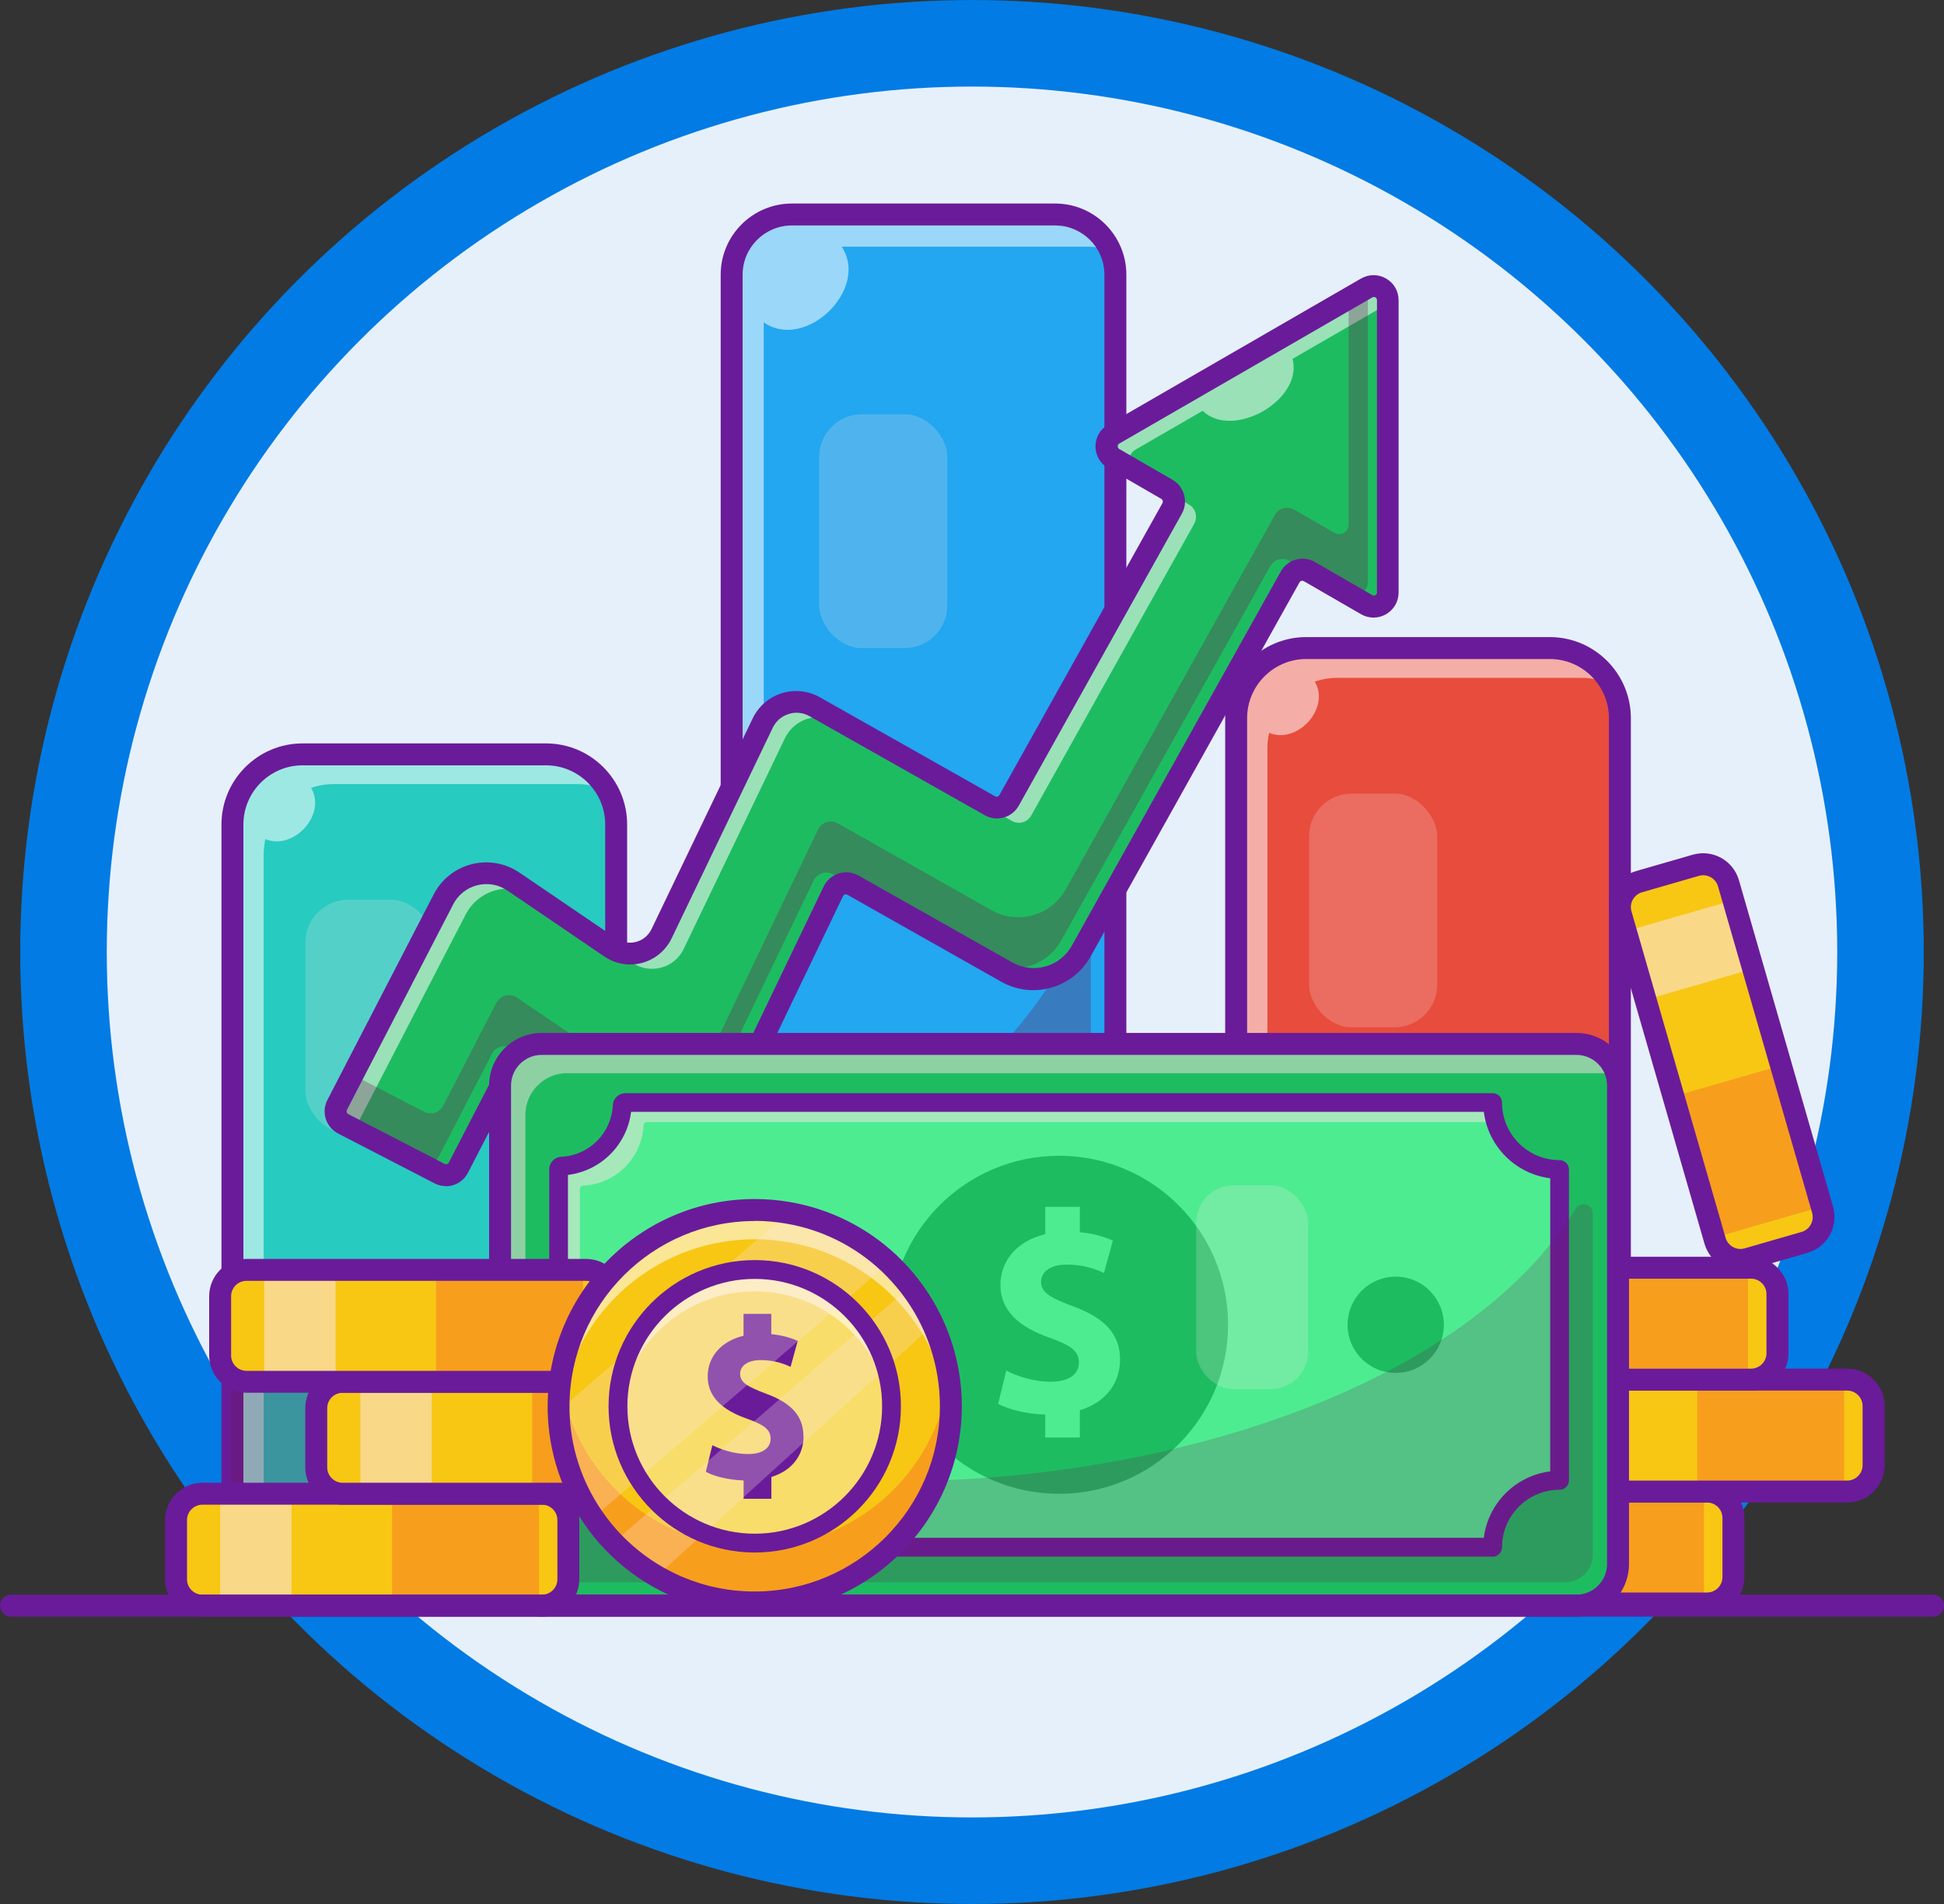 <?xml version="1.0" encoding="UTF-8"?>
<svg id="Capa_1" data-name="Capa 1" xmlns="http://www.w3.org/2000/svg" version="1.1" viewBox="0 0 250 244.8">
  <rect x="0" y="0" width="250" height="244.8" fill="#333333" stroke="none"/>
  <defs>
    <style>
      .cls-1 {
        fill: #6a1b9a;
      }

      .cls-1, .cls-2, .cls-3, .cls-4, .cls-5, .cls-6, .cls-7, .cls-8, .cls-9, .cls-10, .cls-11, .cls-12, .cls-13, .cls-14 {
        stroke-width: 0px;
      }

      .cls-2 {
        fill: #27cbc0;
      }

      .cls-3 {
        fill: #e6f0fa;
      }

      .cls-4 {
        fill: #4eec91;
      }

      .cls-5 {
        fill: #6b184e;
      }

      .cls-6 {
        fill: #e74c3c;
      }

      .cls-15 {
        opacity: .21;
      }

      .cls-16 {
        opacity: .2;
      }

      .cls-17 {
        opacity: .3;
      }

      .cls-18 {
        opacity: .27;
      }

      .cls-19 {
        opacity: .55;
      }

      .cls-20 {
        opacity: .5;
      }

      .cls-7 {
        fill: #fce5e5;
      }

      .cls-8 {
        fill: #22a7f0;
      }

      .cls-9 {
        fill: #f7c714;
      }

      .cls-10 {
        fill: #f9dd6a;
      }

      .cls-11 {
        fill: #f89e1d;
      }

      .cls-12 {
        fill: #027be4;
      }

      .cls-13 {
        fill: #fff;
      }

      .cls-14 {
        fill: #1ebc61;
      }
    </style>
  </defs>
  <g>
    <circle class="cls-12" cx="125" cy="122.4" r="122.4"/>
    <circle class="cls-3" cx="125" cy="122.4" r="111.27"/>
  </g>
  <g>
    <rect class="cls-8" x="94.09" y="27.58" width="49.35" height="149.49" rx="7.74" ry="7.74"/>
    <g class="cls-19">
      <path class="cls-13" d="M139.84,31.72h-31.6c3.63,5.48-4.68,13.46-10.02,9.73v132.03c0,1.07.22,2.08.6,3-2.78-1.17-4.74-3.93-4.74-7.14V35.32c0-4.28,3.47-7.74,7.74-7.74h33.87c3.22,0,5.97,1.96,7.14,4.74-.92-.39-1.94-.61-3.01-.61Z"/>
    </g>
    <path class="cls-1" d="M135.7,178.48h-33.87c-5.04,0-9.15-4.1-9.15-9.15V35.32c0-5.04,4.1-9.15,9.15-9.15h33.87c5.04,0,9.15,4.1,9.15,9.15v134.01c0,5.04-4.1,9.15-9.15,9.15ZM101.83,28.99c-3.49,0-6.33,2.84-6.33,6.33v134.01c0,3.49,2.84,6.33,6.33,6.33h33.87c3.49,0,6.33-2.84,6.33-6.33V35.32c0-3.49-2.84-6.33-6.33-6.33h-33.87Z"/>
    <g class="cls-17">
      <path class="cls-5" d="M138.28,120.81c.5-1,2.01-.64,2.01.48v48.4c0,2.2-1.81,3.98-4.05,3.98h-38.32c-1.11,0-2.16-.23-3.12-.64-.6-1.1-.94-2.36-.94-3.7v-20.49c12.68,3.91,34.09-7.33,44.42-28.03Z"/>
    </g>
    <g class="cls-15">
      <rect class="cls-7" x="105.34" y="53.26" width="16.49" height="30.06" rx="5.49" ry="5.49"/>
    </g>
    <g>
      <path class="cls-2" d="M38.91,96.99h31.31c4.98,0,9.02,4.04,9.02,9.02v92.02c0,4.27-3.47,7.74-7.74,7.74h-33.87c-4.27,0-7.74-3.47-7.74-7.74v-92.02c0-4.98,4.04-9.02,9.02-9.02Z"/>
      <g class="cls-19">
        <path class="cls-13" d="M78.14,101.69c-1.18-.57-2.5-.88-3.9-.88h-31.31c-1.02,0-2.01.17-2.92.49,2.03,3.47-2.3,8.1-5.88,6.58-.14.63-.22,1.28-.22,1.95v92.02c0,1.19.27,2.33.76,3.34-2.81-1.17-4.77-3.93-4.77-7.15v-92.02c0-4.98,4.04-9.02,9.02-9.02h31.31c3.42,0,6.39,1.9,7.92,4.7Z"/>
      </g>
      <path class="cls-1" d="M71.5,207.18h-33.87c-5.04,0-9.15-4.1-9.15-9.15v-92.02c0-5.75,4.68-10.43,10.43-10.43h31.31c5.75,0,10.43,4.68,10.43,10.43v92.02c0,5.04-4.1,9.15-9.15,9.15ZM38.91,98.4c-4.2,0-7.61,3.42-7.61,7.61v92.02c0,3.49,2.84,6.33,6.33,6.33h33.87c3.49,0,6.33-2.84,6.33-6.33v-92.02c0-4.2-3.42-7.61-7.61-7.61h-31.31Z"/>
      <g class="cls-17">
        <path class="cls-5" d="M74.08,149.51c.5-1,2.01-.64,2.01.48v48.4c0,2.2-1.81,3.98-4.05,3.98h-38.32c-1.11,0-2.16-.23-3.12-.64-.6-1.1-.94-2.36-.94-3.7v-20.49c12.68,3.91,34.09-7.33,44.42-28.03Z"/>
      </g>
      <g class="cls-15">
        <rect class="cls-7" x="39.27" y="115.69" width="16.49" height="30.06" rx="5.49" ry="5.49"/>
      </g>
    </g>
    <path class="cls-6" d="M167.99,83.32h31.31c4.98,0,9.02,4.04,9.02,9.02v92.02c0,4.27-3.47,7.74-7.74,7.74h-33.87c-4.27,0-7.74-3.47-7.74-7.74v-92.02c0-4.98,4.04-9.02,9.02-9.02Z"/>
    <g class="cls-19">
      <path class="cls-13" d="M207.22,88.03c-1.18-.57-2.5-.88-3.9-.88h-31.31c-1.02,0-2.01.17-2.92.49,2.03,3.47-2.3,8.1-5.88,6.58-.14.63-.22,1.28-.22,1.95v92.02c0,1.19.27,2.33.76,3.34-2.81-1.17-4.77-3.93-4.77-7.15v-92.02c0-4.98,4.04-9.02,9.02-9.02h31.31c3.42,0,6.39,1.9,7.92,4.7Z"/>
    </g>
    <path class="cls-1" d="M200.58,193.51h-33.87c-5.04,0-9.15-4.1-9.15-9.15v-92.02c0-5.75,4.68-10.43,10.43-10.43h31.31c5.75,0,10.43,4.68,10.43,10.43v92.02c0,5.04-4.1,9.15-9.15,9.15ZM167.99,84.73c-4.2,0-7.61,3.42-7.61,7.61v92.02c0,3.49,2.84,6.33,6.33,6.33h33.87c3.49,0,6.33-2.84,6.33-6.33v-92.02c0-4.2-3.42-7.61-7.61-7.61h-31.31Z"/>
    <g class="cls-17">
      <path class="cls-5" d="M203.15,135.84c.5-1,2.01-.64,2.01.48v48.4c0,2.2-1.81,3.98-4.05,3.98h-38.32c-1.11,0-2.16-.23-3.12-.64-.6-1.1-.94-2.36-.94-3.7v-20.49c12.68,3.91,34.09-7.33,44.42-28.03Z"/>
    </g>
    <g class="cls-15">
      <rect class="cls-7" x="168.34" y="102.03" width="16.49" height="30.06" rx="5.49" ry="5.49"/>
    </g>
    <g>
      <path class="cls-9" d="M222.92,195.17v7.61c0,1.81-1.41,3.28-3.2,3.38-.06,0-.13,0-.19,0h-43.68c-1.87,0-3.39-1.52-3.39-3.39v-7.61c0-1.87,1.52-3.39,3.39-3.39h43.68c1.87,0,3.39,1.52,3.39,3.39Z"/>
      <rect class="cls-11" x="200.24" y="191.78" width="18.89" height="14.39"/>
      <g class="cls-19">
        <rect class="cls-7" x="178.14" y="191.78" width="9.18" height="14.39"/>
      </g>
      <path class="cls-1" d="M219.53,207.57h-43.67c-2.64,0-4.8-2.15-4.8-4.8v-7.61c0-2.64,2.15-4.8,4.8-4.8h43.67c2.64,0,4.8,2.15,4.8,4.8v7.61c0,2.64-2.15,4.8-4.8,4.8ZM175.86,193.18c-1.09,0-1.98.89-1.98,1.98v7.61c0,1.09.89,1.98,1.98,1.98h43.67c1.09,0,1.98-.89,1.98-1.98v-7.61c0-1.09-.89-1.98-1.98-1.98h-43.67Z"/>
    </g>
    <g>
      <path class="cls-9" d="M240.95,180.78v7.61c0,1.81-1.41,3.28-3.2,3.38-.06,0-.13,0-.19,0h-43.68c-1.87,0-3.39-1.52-3.39-3.39v-7.61c0-1.87,1.52-3.39,3.39-3.39h43.68c1.87,0,3.39,1.52,3.39,3.39Z"/>
      <rect class="cls-11" x="218.27" y="177.39" width="18.89" height="14.39"/>
      <g class="cls-19">
        <rect class="cls-7" x="196.16" y="177.39" width="9.18" height="14.39"/>
      </g>
      <path class="cls-1" d="M237.56,193.18h-43.67c-2.64,0-4.8-2.15-4.8-4.8v-7.61c0-2.64,2.15-4.8,4.8-4.8h43.67c2.64,0,4.8,2.15,4.8,4.8v7.61c0,2.64-2.15,4.8-4.8,4.8ZM193.88,178.79c-1.09,0-1.98.89-1.98,1.98v7.61c0,1.09.89,1.98,1.98,1.98h43.67c1.09,0,1.98-.89,1.98-1.98v-7.61c0-1.09-.89-1.98-1.98-1.98h-43.67Z"/>
    </g>
    <g>
      <path class="cls-9" d="M232.06,159.74l-7.31,2.11c-1.74.5-3.55-.45-4.14-2.14-.02-.06-.04-.12-.06-.18l-12.1-41.97c-.52-1.8.52-3.68,2.32-4.19l7.31-2.11c1.8-.52,3.68.52,4.19,2.32l12.1,41.97c.52,1.8-.52,3.68-2.32,4.19Z"/>
      <rect class="cls-11" x="217.54" y="138.63" width="14.39" height="18.89" transform="translate(-32.23 68.07) rotate(-16.09)"/>
      <g class="cls-19">
        <rect class="cls-7" x="210.07" y="117.57" width="14.39" height="9.18" transform="translate(-25.34 64.98) rotate(-16.09)"/>
      </g>
      <path class="cls-1" d="M223.8,163.38c-.8,0-1.59-.2-2.31-.6-1.12-.62-1.93-1.64-2.29-2.87l-12.1-41.97c-.36-1.23-.21-2.53.41-3.65.62-1.12,1.64-1.93,2.87-2.29l7.31-2.11c1.23-.35,2.53-.21,3.65.41,1.12.62,1.93,1.64,2.29,2.87l12.1,41.97c.73,2.54-.74,5.2-3.28,5.94l-7.31,2.11c-.44.13-.89.19-1.34.19ZM219.03,112.53c-.18,0-.37.03-.55.08l-7.31,2.11c-.51.15-.93.48-1.19.95-.26.46-.32,1-.17,1.51l12.1,41.96h0c.15.51.48.93.95,1.19.46.26,1,.32,1.51.17l7.31-2.11c1.05-.3,1.66-1.4,1.36-2.45l-12.1-41.97c-.15-.51-.48-.93-.95-1.19-.3-.16-.62-.25-.96-.25Z"/>
    </g>
    <g>
      <path class="cls-9" d="M228.59,166.38v7.61c0,1.81-1.41,3.28-3.2,3.38-.06,0-.13,0-.19,0h-43.68c-1.87,0-3.39-1.52-3.39-3.39v-7.61c0-1.87,1.52-3.39,3.39-3.39h43.68c1.87,0,3.39,1.52,3.39,3.39Z"/>
      <rect class="cls-11" x="205.91" y="163" width="18.89" height="14.39"/>
      <g class="cls-19">
        <rect class="cls-7" x="183.8" y="162.99" width="9.18" height="14.39"/>
      </g>
      <path class="cls-1" d="M225.2,178.79h-43.67c-2.64,0-4.8-2.15-4.8-4.8v-7.61c0-2.64,2.15-4.8,4.8-4.8h43.67c2.64,0,4.8,2.15,4.8,4.8v7.61c0,2.64-2.15,4.8-4.8,4.8ZM181.52,164.4c-1.09,0-1.98.89-1.98,1.98v7.61c0,1.09.89,1.98,1.98,1.98h43.67c1.09,0,1.98-.89,1.98-1.98v-7.61c0-1.09-.89-1.98-1.98-1.98h-43.67Z"/>
    </g>
    <g>
      <path class="cls-14" d="M178.46,38.58v37.58c0,1.39-1.51,2.26-2.71,1.57l-7.36-4.25c-.87-.5-1.99-.2-2.48.68l-26.88,48.12c-1.9,3.39-6.19,4.6-9.57,2.69l-19.77-11.17c-.91-.51-2.07-.15-2.52.79l-13.17,27.42c-2.2,4.59-7.98,6.14-12.19,3.28l-13.38-9.09c-.9-.61-2.13-.3-2.62.67l-6.85,13.25c-.46.89-1.55,1.24-2.44.78l-12.38-6.4c-.89-.46-1.24-1.55-.78-2.44l13.67-26.43c1.71-3.3,5.91-4.36,8.98-2.28l12.47,8.48c2.28,1.55,5.39.71,6.59-1.77l13.01-27.09c1.2-2.5,4.26-3.46,6.68-2.1l22.53,12.73c.87.49,1.98.18,2.47-.69l20.97-37.54c.48-.86.18-1.96-.67-2.45l-6.85-3.96c-1.21-.7-1.21-2.44,0-3.13l32.54-18.79c1.21-.7,2.71.17,2.71,1.57Z"/>
      <g class="cls-19">
        <path class="cls-13" d="M153.59,67.32l-20.98,37.54c-.49.88-1.6,1.19-2.47.69l-22.53-12.73c-2.41-1.36-5.48-.4-6.67,2.1l-13.02,27.09c-1.19,2.48-4.31,3.32-6.59,1.78l-12.47-8.48c-3.07-2.08-7.28-1.02-8.98,2.28l-13.67,26.43c-.25.48-.26,1.03-.07,1.5l-2.01-1.04c-.89-.46-1.23-1.55-.78-2.44l13.67-26.43c1.71-3.3,5.91-4.36,8.98-2.28l12.47,8.48c2.28,1.54,5.39.71,6.59-1.78l13.02-27.09c1.2-2.5,4.26-3.46,6.67-2.1l22.53,12.73c.87.5,1.98.18,2.47-.69l20.98-37.54c.31-.55.29-1.2.02-1.72l2.15,1.25c.86.49,1.16,1.58.68,2.45Z"/>
        <path class="cls-13" d="M178.46,39.07l-12.24,7.07c1.4,5.29-7.66,10.43-11.56,6.68l-8.6,4.97c-.89.51-1.12,1.59-.7,2.4l-2.15-1.24c-1.21-.7-1.21-2.44,0-3.13l32.54-18.79c1.21-.7,2.72.18,2.72,1.57v.49Z"/>
      </g>
      <g class="cls-17">
        <path class="cls-5" d="M175.91,37.21v37.58c0,1.05-.86,1.8-1.79,1.81l-.7-.4-4.8-2.77c-.29-.17-.61-.25-.92-.24l-1.86-1.08c-.87-.5-1.99-.2-2.48.68l-26.88,48.12c-1.6,2.87-4.91,4.17-7.94,3.35l-18.62-10.52c-.27-.16-.57-.23-.86-.24l-1.91-1.08c-.91-.52-2.07-.15-2.52.79l-13.17,27.42c-1.78,3.71-5.89,5.44-9.63,4.45l-13.16-8.94c-.39-.26-.84-.36-1.27-.29l-1.51-1.02c-.9-.61-2.13-.3-2.63.67l-6.85,13.25c-.36.7-1.11,1.06-1.85.96l-10.19-5.27c-.89-.46-1.23-1.55-.78-2.44l1.88-3.63.05-.1,6.84,3.54,2.19,1.13c.89.46,1.98.11,2.44-.77l6.85-13.25c.28-.54.8-.88,1.36-.96.43-.06.88.03,1.27.29l13.16,8.94.22.15c4.21,2.86,9.98,1.31,12.19-3.28l13.17-27.42c.32-.66.98-1.04,1.66-1.03.29,0,.59.08.86.24l18.62,10.52,1.15.65c3.38,1.91,7.68.71,9.57-2.69l26.88-48.12c.32-.59.94-.92,1.57-.93.31,0,.63.07.92.24l3.15,1.82,2.01,1.16c.82.47,1.84-.12,1.84-1.06v-28.92s0-.06,0-.09l2.48-1.43c0,.07.01.14.01.21Z"/>
      </g>
      <path class="cls-1" d="M57.34,152.5c-.51,0-1.01-.12-1.47-.36l-12.38-6.4c-.76-.39-1.33-1.06-1.59-1.88-.26-.82-.19-1.69.21-2.45l13.67-26.43c1-1.93,2.78-3.34,4.88-3.87,2.11-.53,4.34-.14,6.14,1.08l12.47,8.48c.75.51,1.67.66,2.54.43.87-.23,1.59-.83,1.98-1.65l13.01-27.09c.74-1.54,2.1-2.72,3.73-3.23,1.63-.51,3.42-.32,4.91.52l22.53,12.73c.12.07.23.06.31.04.07-.02.18-.07.24-.19l20.97-37.54c.11-.19.04-.44-.15-.55l-6.85-3.96c-1.01-.58-1.61-1.62-1.61-2.79,0-1.16.6-2.2,1.61-2.79l32.54-18.79c1.01-.58,2.21-.58,3.22,0,1.01.58,1.61,1.62,1.61,2.79v37.58c0,1.16-.6,2.2-1.61,2.79-1.01.58-2.21.58-3.22,0l-7.36-4.25c-.12-.07-.23-.06-.31-.04-.07.02-.18.07-.24.19l-26.88,48.12c-1.1,1.97-2.9,3.39-5.08,4-2.17.61-4.45.33-6.42-.78l-19.77-11.17c-.13-.07-.24-.06-.32-.03-.08.02-.18.08-.24.21l-13.17,27.42c-1.23,2.56-3.5,4.45-6.24,5.18-2.74.74-5.66.25-8-1.35l-13.38-9.09c-.13-.09-.26-.07-.33-.06-.07.02-.19.07-.26.21l-6.85,13.25c-.39.76-1.06,1.33-1.88,1.59-.32.1-.65.15-.98.15ZM62.53,113.67c-.39,0-.79.05-1.17.15-1.33.34-2.45,1.23-3.07,2.44l-13.67,26.43c-.06.12-.05.23-.03.31.02.07.08.17.2.24l12.38,6.4c.12.06.23.05.31.03.07-.02.17-.08.24-.2l6.85-13.25c.42-.82,1.18-1.41,2.07-1.64.89-.23,1.84-.06,2.6.46l13.38,9.09c1.67,1.13,3.74,1.48,5.69.96,1.95-.52,3.57-1.87,4.44-3.69l13.17-27.42c.38-.8,1.09-1.41,1.94-1.68.85-.27,1.77-.17,2.55.27l19.77,11.17c1.31.74,2.83.92,4.27.52,1.45-.41,2.65-1.35,3.38-2.66l26.88-48.12c.42-.76,1.12-1.3,1.95-1.53.84-.23,1.71-.12,2.46.32l7.36,4.25c.17.1.31.05.4,0,.09-.05.2-.16.2-.35v-37.58c0-.19-.11-.3-.2-.35-.09-.05-.24-.1-.4,0l-32.54,18.79c-.17.1-.2.24-.2.35s.03.25.2.35l6.85,3.96c1.51.87,2.05,2.83,1.2,4.35l-20.97,37.54c-.42.75-1.11,1.3-1.94,1.53-.83.23-1.7.13-2.45-.3l-22.53-12.73c-.82-.47-1.78-.57-2.68-.28-.9.28-1.63.91-2.04,1.76l-13.01,27.09c-.75,1.55-2.13,2.7-3.79,3.15-1.66.45-3.43.15-4.86-.82l-12.47-8.48c-.8-.54-1.74-.83-2.69-.83Z"/>
    </g>
    <g>
      <rect class="cls-14" x="64.31" y="134.22" width="143.77" height="72.22" rx="5.35" ry="5.35"/>
      <g class="cls-20">
        <path class="cls-7" d="M207.94,138.35c-.6-.24-1.26-.37-1.95-.37H72.92c-2.95,0-5.35,2.4-5.35,5.35v61.52c0,.42.05.83.15,1.22-2-.78-3.41-2.71-3.41-4.98v-61.52c0-2.95,2.4-5.35,5.35-5.35h133.07c2.53,0,4.66,1.77,5.21,4.13Z"/>
      </g>
      <path class="cls-1" d="M202.73,207.85H69.66c-3.73,0-6.76-3.03-6.76-6.76v-61.52c0-3.73,3.03-6.76,6.76-6.76h133.07c3.73,0,6.76,3.03,6.76,6.76v61.52c0,3.73-3.03,6.76-6.76,6.76ZM69.66,135.63c-2.17,0-3.94,1.77-3.94,3.94v61.52c0,2.17,1.77,3.94,3.94,3.94h133.07c2.17,0,3.94-1.77,3.94-3.94v-61.52c0-2.17-1.77-3.94-3.94-3.94H69.66Z"/>
      <path class="cls-4" d="M200.56,150.36v39.96c-4.75,0-8.61,3.85-8.61,8.61h-111.52c-.23,0-.41-.18-.42-.41-.21-4.2-3.58-7.57-7.78-7.77-.23-.01-.41-.19-.41-.42v-39.98c0-.23.18-.41.41-.42,4.2-.21,7.57-3.57,7.78-7.77.01-.23.19-.41.42-.41h111.52c0,4.75,3.85,8.61,8.61,8.61Z"/>
      <g class="cls-20">
        <path class="cls-7" d="M191.95,141.75c0,.87.13,1.72.37,2.51h-109.13c-.23,0-.41.18-.42.41-.21,4.2-3.58,7.57-7.78,7.77-.23.01-.41.19-.41.42v38.36c-.74-.27-1.53-.43-2.35-.47-.23-.01-.41-.19-.41-.42v-39.98c0-.23.18-.41.41-.42,4.2-.21,7.57-3.57,7.78-7.77.01-.23.19-.41.42-.41h111.52Z"/>
      </g>
      <path class="cls-1" d="M191.95,200.13h-111.52c-.87,0-1.58-.68-1.62-1.55-.18-3.6-3.03-6.45-6.63-6.63-.87-.04-1.55-.76-1.55-1.62v-39.98c0-.87.68-1.58,1.55-1.62,3.6-.18,6.45-3.03,6.63-6.63.04-.87.76-1.55,1.62-1.55h111.52c.67,0,1.21.54,1.21,1.21,0,4.08,3.32,7.4,7.4,7.4.67,0,1.21.54,1.21,1.21v39.96c0,.67-.54,1.21-1.21,1.21-4.08,0-7.4,3.32-7.4,7.4,0,.67-.54,1.21-1.21,1.21ZM81.16,197.72h109.66c.55-4.45,4.09-7.99,8.54-8.54v-37.69c-4.45-.55-7.99-4.09-8.54-8.54h-109.66c-.54,4.25-3.87,7.58-8.12,8.11v38.54c4.25.54,7.58,3.87,8.12,8.11Z"/>
      <circle class="cls-14" cx="136.2" cy="170.33" r="21.73"/>
      <path class="cls-4" d="M144.04,174.8c0,2.88-1.67,5.43-5.17,6.52v3.5h-4.45v-2.95c-2.47-.06-4.84-.7-6.06-1.38l1.05-4.26c1.39.71,3.52,1.42,5.72,1.42,2.37,0,3.62-.98,3.62-2.47s-1.08-2.23-3.83-3.21c-3.79-1.32-6.26-3.42-6.26-6.74,0-3.14,2.12-5.68,5.76-6.55v-3.51h4.45v3.26c1.8.16,3.18.6,4.25,1.07l-1.15,4.17c-.91-.44-2.54-1.08-4.77-1.08s-3.32,1.01-3.32,2.2c0,1.45,1.29,2.1,4.23,3.21,4.03,1.49,5.93,3.59,5.93,6.81Z"/>
      <circle class="cls-14" cx="91.06" cy="170.33" r="6.19"/>
      <circle class="cls-14" cx="179.49" cy="170.33" r="6.19"/>
      <g class="cls-15">
        <rect class="cls-7" x="153.83" y="152.4" width="14.38" height="26.21" rx="4.79" ry="4.79"/>
      </g>
      <g class="cls-16">
        <path class="cls-5" d="M204.84,156.02v43.86c0,1.96-1.59,3.55-3.55,3.55H69.86c-1.27,0-2.31-1.03-2.31-2.31v-.03s0-18.14,0-18.14c0-1.27,1.34-2.11,2.47-1.54,12.25,6.22,29.05,9.17,46.72,9.01h.27c34.23-.37,71.67-12.42,85.62-35.02.64-1.03,2.21-.6,2.21.61Z"/>
      </g>
    </g>
    <g>
      <path class="cls-9" d="M73.1,195.44v7.61c0,1.81-1.41,3.28-3.2,3.38-.06,0-.13,0-.19,0H26.03c-1.87,0-3.39-1.52-3.39-3.39v-7.61c0-1.87,1.52-3.39,3.39-3.39h43.68c1.87,0,3.39,1.52,3.39,3.39Z"/>
      <rect class="cls-11" x="50.42" y="192.06" width="18.89" height="14.39"/>
      <g class="cls-19">
        <rect class="cls-7" x="28.31" y="192.05" width="9.18" height="14.39"/>
      </g>
      <path class="cls-1" d="M69.71,207.85H26.03c-2.64,0-4.8-2.15-4.8-4.8v-7.61c0-2.64,2.15-4.8,4.8-4.8h43.67c2.64,0,4.8,2.15,4.8,4.8v7.61c0,2.64-2.15,4.8-4.8,4.8ZM26.03,193.46c-1.09,0-1.98.89-1.98,1.98v7.61c0,1.09.89,1.98,1.98,1.98h43.67c1.09,0,1.98-.89,1.98-1.98v-7.61c0-1.09-.89-1.98-1.98-1.98H26.03Z"/>
    </g>
    <g>
      <path class="cls-9" d="M91.12,181.05v7.61c0,1.81-1.41,3.28-3.2,3.38-.06,0-.13,0-.19,0h-43.68c-1.87,0-3.39-1.52-3.39-3.39v-7.61c0-1.87,1.52-3.39,3.39-3.39h43.68c1.87,0,3.39,1.52,3.39,3.39Z"/>
      <rect class="cls-11" x="68.44" y="177.67" width="18.89" height="14.39"/>
      <g class="cls-19">
        <rect class="cls-7" x="46.34" y="177.66" width="9.18" height="14.39"/>
      </g>
      <path class="cls-1" d="M87.73,193.46h-43.67c-2.64,0-4.8-2.15-4.8-4.8v-7.61c0-2.64,2.15-4.8,4.8-4.8h43.67c2.64,0,4.8,2.15,4.8,4.8v7.61c0,2.64-2.15,4.8-4.8,4.8ZM44.06,179.07c-1.09,0-1.98.89-1.98,1.98v7.61c0,1.09.89,1.98,1.98,1.98h43.67c1.09,0,1.98-.89,1.98-1.98v-7.61c0-1.09-.89-1.98-1.98-1.98h-43.67Z"/>
    </g>
    <g>
      <path class="cls-9" d="M78.76,166.66v7.61c0,1.81-1.41,3.28-3.2,3.38-.06,0-.13,0-.19,0H31.7c-1.87,0-3.39-1.52-3.39-3.39v-7.61c0-1.87,1.52-3.39,3.39-3.39h43.68c1.87,0,3.39,1.52,3.39,3.39Z"/>
      <rect class="cls-11" x="56.08" y="163.27" width="18.89" height="14.39"/>
      <g class="cls-19">
        <rect class="cls-7" x="33.98" y="163.27" width="9.18" height="14.39"/>
      </g>
      <path class="cls-1" d="M75.37,179.07H31.7c-2.64,0-4.8-2.15-4.8-4.8v-7.61c0-2.64,2.15-4.8,4.8-4.8h43.67c2.64,0,4.8,2.15,4.8,4.8v7.61c0,2.64-2.15,4.8-4.8,4.8ZM31.7,164.68c-1.09,0-1.98.89-1.98,1.98v7.61c0,1.09.89,1.98,1.98,1.98h43.67c1.09,0,1.98-.89,1.98-1.98v-7.61c0-1.09-.89-1.98-1.98-1.98H31.7Z"/>
    </g>
    <path class="cls-1" d="M248.59,207.85H1.41c-.78,0-1.41-.63-1.41-1.41s.63-1.41,1.41-1.41h247.19c.78,0,1.41.63,1.41,1.41s-.63,1.41-1.41,1.41Z"/>
    <g>
      <path class="cls-9" d="M122.28,180.81c0,13.93-11.29,25.23-25.23,25.23-4.1,0-7.96-.98-11.38-2.71-2.54-1.29-4.83-2.99-6.79-5.02-.95-.98-1.81-2.04-2.59-3.17-2.72-3.92-4.34-8.65-4.46-13.75,0-.19,0-.38,0-.57,0-13.93,11.29-25.23,25.23-25.23,1.46,0,2.89.12,4.29.37,4.96.85,9.43,3.14,12.94,6.43,1,.94,1.92,1.95,2.75,3.03,1.72,2.22,3.07,4.73,3.96,7.46.83,2.5,1.28,5.17,1.28,7.94Z"/>
      <g class="cls-19">
        <path class="cls-13" d="M122.28,180.81c0,.63-.02,1.26-.07,1.88-.96-13.05-11.86-23.35-25.16-23.35s-24.2,10.3-25.16,23.35c-.04-.62-.07-1.25-.07-1.88,0-13.93,11.29-25.23,25.23-25.23s25.23,11.29,25.23,25.23Z"/>
      </g>
      <path class="cls-11" d="M122.28,180.81c0,13.93-11.29,25.23-25.23,25.23s-25.23-11.29-25.23-25.23c0-1.21.08-2.39.25-3.55,1.72,12.25,12.25,21.68,24.98,21.68s23.25-9.43,24.98-21.68c.16,1.16.25,2.35.25,3.55Z"/>
      <path class="cls-10" d="M97.06,198.4c-9.7,0-17.59-7.89-17.59-17.59s7.89-17.59,17.59-17.59,17.59,7.89,17.59,17.59-7.89,17.59-17.59,17.59Z"/>
      <g class="cls-19">
        <path class="cls-13" d="M114.64,180.81c0,.47-.02.94-.06,1.41-.72-9.04-8.31-16.19-17.53-16.19s-16.81,7.14-17.53,16.19c-.04-.46-.06-.93-.06-1.41,0-9.7,7.89-17.59,17.59-17.59s17.59,7.89,17.59,17.59Z"/>
      </g>
      <path class="cls-1" d="M103.34,184.67c0,2.31-1.34,4.35-4.14,5.23v2.8h-3.57v-2.36c-1.98-.05-3.88-.56-4.86-1.11l.84-3.42c1.11.57,2.82,1.14,4.59,1.14,1.9,0,2.9-.79,2.9-1.98s-.87-1.79-3.07-2.58c-3.04-1.06-5.02-2.74-5.02-5.4,0-2.52,1.7-4.55,4.61-5.25v-2.81h3.57v2.61c1.44.13,2.55.48,3.4.86l-.92,3.34c-.73-.35-2.04-.87-3.83-.87s-2.66.81-2.66,1.76c0,1.17,1.03,1.68,3.39,2.58,3.23,1.19,4.75,2.88,4.75,5.45Z"/>
      <g class="cls-18">
        <path class="cls-7" d="M114.29,162.38l-37.99,32.76c-2.72-3.92-4.34-8.65-4.46-13.75l29.51-25.44c4.96.85,9.43,3.14,12.94,6.43Z"/>
      </g>
      <g class="cls-18">
        <path class="cls-7" d="M120.01,170.33l-35.42,32.2c-2.54-1.29-3.74-2.18-5.7-4.21l38.16-32.89c1.72,2.22,2.07,2.19,2.97,4.91Z"/>
      </g>
      <path class="cls-1" d="M97.06,199.61c-10.36,0-18.8-8.43-18.8-18.8s8.43-18.8,18.8-18.8,18.8,8.43,18.8,18.8-8.43,18.8-18.8,18.8ZM97.06,164.43c-9.03,0-16.38,7.35-16.38,16.38s7.35,16.38,16.38,16.38,16.38-7.35,16.38-16.38-7.35-16.38-16.38-16.38Z"/>
      <path class="cls-1" d="M97.06,207.44c-4.23,0-8.27-.96-12.02-2.86-2.67-1.35-5.08-3.13-7.17-5.3-.99-1.02-1.91-2.15-2.73-3.35-2.96-4.28-4.59-9.3-4.71-14.52,0-.2,0-.4,0-.61,0-14.69,11.95-26.64,26.63-26.64,1.52,0,3.05.13,4.53.39,5.13.88,9.85,3.23,13.66,6.79,1.05.99,2.03,2.06,2.9,3.2,1.84,2.39,3.25,5.04,4.19,7.88.89,2.68,1.35,5.51,1.35,8.38,0,14.68-11.95,26.63-26.63,26.63ZM97.06,156.99c-13.13,0-23.82,10.69-23.82,23.82,0,.18,0,.36,0,.54.1,4.67,1.56,9.16,4.21,12.98.74,1.07,1.56,2.08,2.44,2.99,1.87,1.94,4.03,3.54,6.41,4.74,3.35,1.7,6.97,2.56,10.75,2.56,13.13,0,23.82-10.68,23.82-23.82,0-2.57-.41-5.1-1.21-7.5-.84-2.54-2.1-4.91-3.74-7.04-.79-1.02-1.66-1.98-2.6-2.87-3.41-3.19-7.63-5.29-12.22-6.07-1.33-.23-2.69-.35-4.05-.35Z"/>
    </g>
  </g>
</svg>